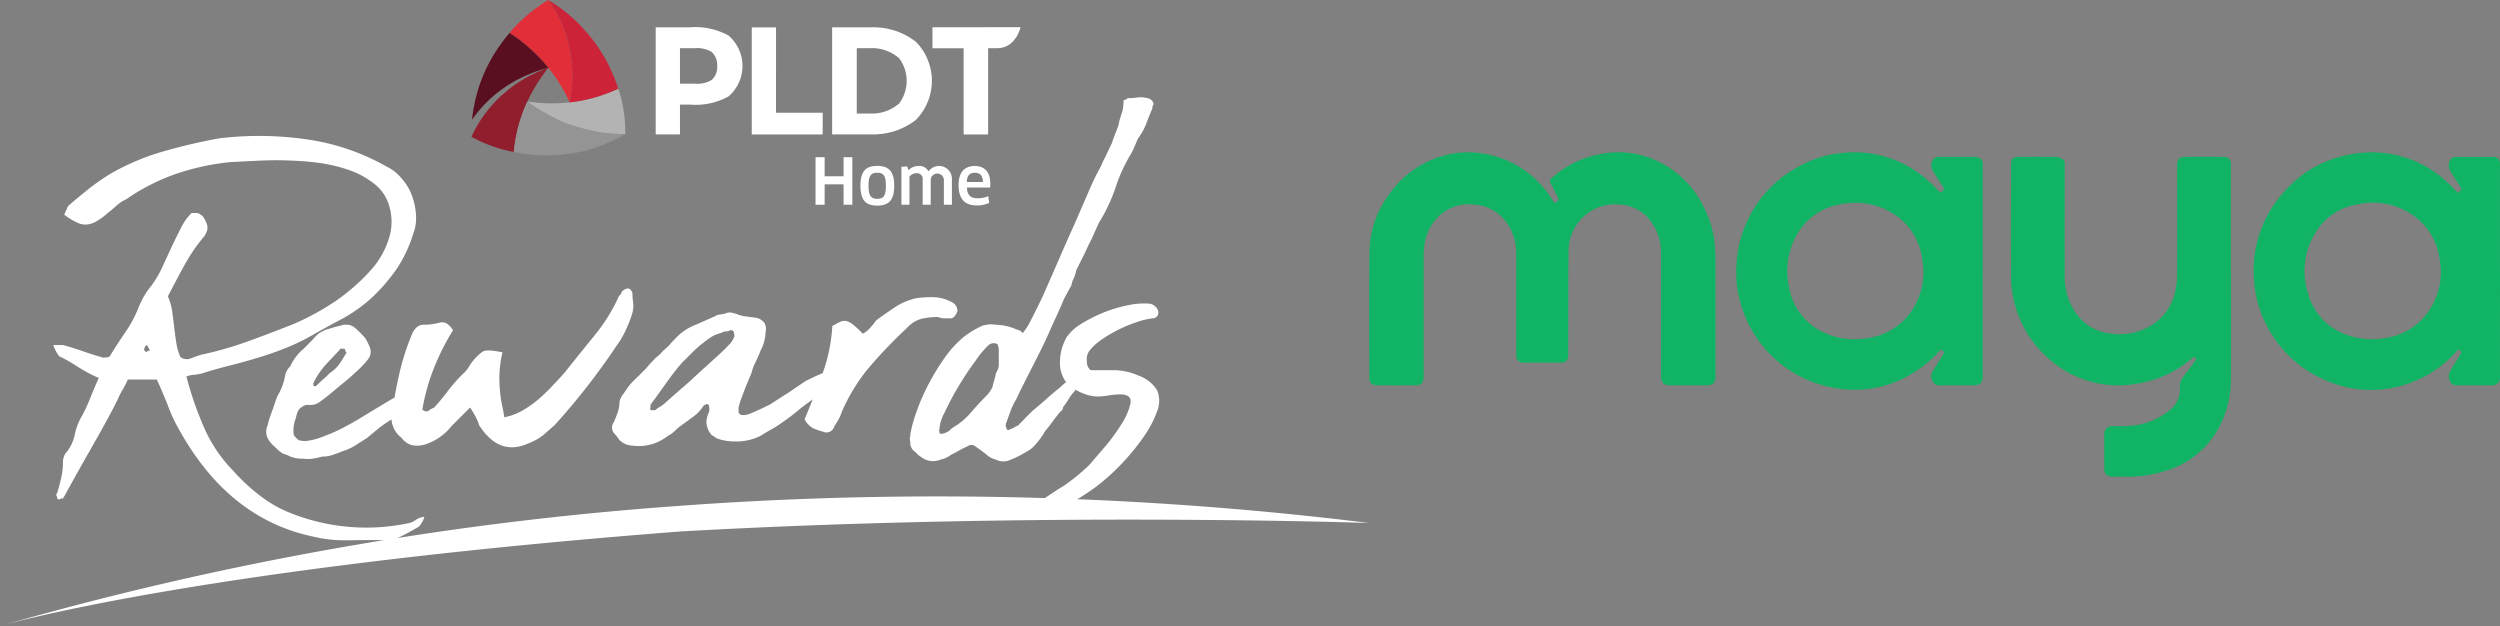 <svg xmlns="http://www.w3.org/2000/svg" xmlns:xlink="http://www.w3.org/1999/xlink" width="187" height="46.829" viewBox="0 0 187 46.829">
  <rect x="0" y="0" width="187" height="46.829" fill="#808080" stroke="none"/>
  <defs>
    <clipPath id="clip-path">
      <rect id="Rectangle_1399" data-name="Rectangle 1399" width="84.588" height="24.268" transform="translate(0 0)" fill="none"/>
    </clipPath>
  </defs>
  <g id="r4ewards_maya_logo" data-name="r4ewards maya logo" transform="translate(-315 -130)">
    <g id="Group_5" data-name="Group 5" transform="translate(314.2 129.85)">
      <path id="Path_12373" data-name="Path 12373" d="M195.876,221.825a5.854,5.854,0,0,0-1.169.284,10.779,10.779,0,0,0-1.37.569,10.244,10.244,0,0,0-1.266.75,3.923,3.923,0,0,0-.9.827,1.081,1.081,0,0,0-.18.827.722.722,0,0,0,.283.62h1.824a4.792,4.792,0,0,1,1.769.414,2.66,2.66,0,0,1,1.37,1.086,2.072,2.072,0,0,1,0,1.577,7.932,7.932,0,0,1-1.008,1.913,17.124,17.124,0,0,1-1.628,1.994,16.492,16.492,0,0,1-1.939,1.743,17.875,17.875,0,0,1-1.913,1.227,3.4,3.4,0,0,1-1.462.512,2.166,2.166,0,0,1-.839-.15q-.31-.128-.207-.336c.793-.551,1.473-1.008,2.042-1.345a15.15,15.15,0,0,0,1.887-1.55q.361-.413,1.111-1.293a14.286,14.286,0,0,0,1.292-1.758,4.643,4.643,0,0,0,.672-1.551c.086-.422-.164-.672-.75-.672a5.35,5.35,0,0,0-.879.078,4.871,4.871,0,0,1-.775.078,2.417,2.417,0,0,1-.744-.1,3.292,3.292,0,0,1-.784-.31,1.12,1.12,0,0,1-.195-.1.462.462,0,0,1-.035.1,2.778,2.778,0,0,0-.439.569,6.276,6.276,0,0,1-.439.638.444.444,0,0,1-.207.344q-.31.362-.569.724t-.569.724a5.6,5.6,0,0,1-1,1.293,8.03,8.03,0,0,1-1.788.931,1.237,1.237,0,0,1-.915-.1,1.616,1.616,0,0,1-.739-.414l-.414-.31c-.138-.1-.258-.189-.362-.258a.477.477,0,0,0-.592,0c-.235.1-.433.207-.623.31a6.062,6.062,0,0,1-.594.31,1.736,1.736,0,0,1-.775.362,1.434,1.434,0,0,1-1.5-.207.8.8,0,0,1-.207-.155c-.069-.055-.137-.137-.207-.207a.792.792,0,0,1-.362-.555,1.722,1.722,0,0,0-.052-.428,1.123,1.123,0,0,0,.052-.362,10.692,10.692,0,0,1,.439-1.6,15.64,15.64,0,0,1,.879-2.042,17.431,17.431,0,0,1,1.241-2.042,7.881,7.881,0,0,1,1.473-1.6,6.945,6.945,0,0,1,1.4-.827q.258-.051.465-.078a1.963,1.963,0,0,1,.48.026,3.984,3.984,0,0,1,1.587.362.719.719,0,0,1,.44.259,4.493,4.493,0,0,0,.594-.931c.275-.517.586-1.154.931-1.884.344-.786.715-1.623,1.111-2.536s.792-1.818,1.2-2.714c.384-.878.755-1.74,1.1-2.533a20.062,20.062,0,0,1,.931-1.913,5.5,5.5,0,0,1,.284-.613c.155-.317.31-.661.5-1.041.124-.37.261-.724.382-1.034a2.252,2.252,0,0,0,.181-.62c.069-.241.137-.465.207-.672a1.857,1.857,0,0,0,.1-.62.226.226,0,0,1,.026-.1.148.148,0,0,0-.026-.137c.069-.086.129-.121.181-.121s.094-.034.129-.1a4.924,4.924,0,0,0,.75-.052,1.918,1.918,0,0,1,.75.052.548.548,0,0,1,.465.465c-.069.035-.1.138-.1.31-.181.414-.336.8-.474,1.182a5.166,5.166,0,0,1-.62,1.093c-.069.173-.155.371-.251.595a5.257,5.257,0,0,1-.266.543,11.9,11.9,0,0,0-1.172,2.589,12.692,12.692,0,0,1-1.206,2.529c-.173.38-.354.767-.523,1.163-.209.4-.39.784-.562,1.163l-.62,1.241a2.482,2.482,0,0,1-.169.569,1.689,1.689,0,0,0-.193.569q-.1.155-.362.646a5.646,5.646,0,0,0-.31.646c-.247.587-.552,1.222-.827,1.836q-.414.957-.879,1.887c-.59,1.172-1.207,2.344-1.758,3.516a4.974,4.974,0,0,0-.414.853q-.155.44-.31.853a.422.422,0,0,0,0,.414.137.137,0,0,0,.155.155.226.226,0,0,0,.129-.052.255.255,0,0,1,.129-.052,1.149,1.149,0,0,0,.233-.129,1.525,1.525,0,0,1,.233-.1c.172-.2.353-.349.543-.571.193-.189.37-.37.549-.543.337-.275.673-.56,1-.853s.68-.595,1.06-.9c.1-.1.207-.186.31-.284a.242.242,0,0,1,.137-.065,2.565,2.565,0,0,1-.448-1.072,3.786,3.786,0,0,1,.465-2.3,3.544,3.544,0,0,1,1.086-1.008,11.7,11.7,0,0,1,1.68-.853,10.649,10.649,0,0,1,1.809-.543,5.638,5.638,0,0,1,1.525-.129.809.809,0,0,1,.724.465.481.481,0,0,1-.052.491A.462.462,0,0,1,195.876,221.825Zm-11.481,2.637V224.2a.991.991,0,0,0-.052-.31c0-.137-.121-.207-.362-.207a.636.636,0,0,0-.362.155,6.977,6.977,0,0,0-.956,1.154,21.479,21.479,0,0,0-1.266,1.9,20.594,20.594,0,0,0-1.06,1.991,2.946,2.946,0,0,0-.388,1.318.055.055,0,0,0-.052.026c0,.025.017.026.052.026v.155a.3.3,0,0,0,.207.052,1.232,1.232,0,0,0,.724-.414,5.4,5.4,0,0,0,1.422-1.163q.543-.646,1.266-1.37a2.316,2.316,0,0,0,.362-.569,3.544,3.544,0,0,1,.129-.489c.052-.2.095-.372.129-.545a1.228,1.228,0,0,0,.207-.776Zm-3.586-2.637h-.5a1.257,1.257,0,0,1-.465-.1,5.73,5.73,0,0,0-1.215.129,2.251,2.251,0,0,0-1.111.7,35.559,35.559,0,0,0-2.74,2.844,13.486,13.486,0,0,0-2.119,3.412,3.3,3.3,0,0,1-.233.543c-.086.168-.2.336-.336.547a.6.6,0,0,1-.827.409,4.906,4.906,0,0,1-.75-.259,1.621,1.621,0,0,1-.646-.672q.316-.745.611-1.494c-.362.274-.7.5-1.024.771a15.746,15.746,0,0,1-1.292.982,7.216,7.216,0,0,1-.775.491q-.414.233-.827.491a4.02,4.02,0,0,1-1.913.414,4.121,4.121,0,0,1-1.292-.207,1.284,1.284,0,0,1-.207-.129.993.993,0,0,0-.207-.12,1.5,1.5,0,0,1-.414-1.1,2.685,2.685,0,0,1,.155-.569.716.716,0,0,0,.052-.447c0-.155-.069-.225-.207-.225a.149.149,0,0,1-.1.052.15.15,0,0,0-.1.052,3.2,3.2,0,0,1-.724.8c-.173.116-.328.236-.465.339s-.293.207-.465.338a3.009,3.009,0,0,0-.491.412,2.069,2.069,0,0,1-.543.388,3.5,3.5,0,0,1-2.688.724,1.433,1.433,0,0,1-.93-.414,3.682,3.682,0,0,0-.362-.465.663.663,0,0,1-.052-.879q.155-.361.284-.724a2.278,2.278,0,0,0,.129-.776,1.38,1.38,0,0,1,.31-.62,8.655,8.655,0,0,1,.517-.724,8.392,8.392,0,0,1,.62-.62c.172-.172.344-.353.541-.543a6.149,6.149,0,0,1,.493-.543,2.082,2.082,0,0,1,.362-.362,2.35,2.35,0,0,0,.414-.414c.172-.137.318-.275.461-.414a5.145,5.145,0,0,1,.378-.414,4.1,4.1,0,0,1,1.643-1.138l1.4-.62a.836.836,0,0,1,.362-.129,3.412,3.412,0,0,0,.414-.078.765.765,0,0,1,.672,0h.1a2.3,2.3,0,0,0,.7.207l.75.1a1.023,1.023,0,0,1,.7.388.842.842,0,0,1,.1.646,3.258,3.258,0,0,1-.387,1.448,8.677,8.677,0,0,1-.362.827,4.023,4.023,0,0,0-.31.827c-.069.173-.138.336-.207.491a5.04,5.04,0,0,1-.207.491l-.31.827a6.15,6.15,0,0,0-.244.776v.362c0,.035.034.078.089.129a.342.342,0,0,0,.207.078,1.336,1.336,0,0,0,.414-.052q.413-.155.853-.362c.292-.131.577-.276.853-.414.414-.275.844-.56,1.292-.831.447-.314.879-.6,1.292-.875a13.3,13.3,0,0,1,1.294-.6,12.6,12.6,0,0,0,.721-3.535c.241-.128.439-.241.594-.31a.735.735,0,0,1,.465-.052,1.308,1.308,0,0,1,.517.284,8.058,8.058,0,0,1,.7.66,2.089,2.089,0,0,0,.569-.454,5.708,5.708,0,0,0,.434-.543c.462-.344.936-.672,1.4-.982a4.8,4.8,0,0,1,1.577-.672,7.6,7.6,0,0,1,1.37-.078,2.994,2.994,0,0,1,1.246.336.747.747,0,0,1,.485.724C181.155,221.653,180.983,221.825,180.808,221.825Zm-16.182,1.267a.092.092,0,0,1-.029-.078q0-.31-.258-.31a.774.774,0,0,1-.362.1.558.558,0,0,0-.31.1,2.778,2.778,0,0,0-.724.284,4.538,4.538,0,0,0-.62.446,6.986,6.986,0,0,0-.827.717l-.827.827a18.352,18.352,0,0,0-1.189,1.542c-.38.518-.749,1.056-1.137,1.56v.207a.311.311,0,0,0-.026.129c.036.018.026.044.026.078h.362a1.216,1.216,0,0,1,.31-.233,2.262,2.262,0,0,0,.342-.233c.416-.379.864-.767,1.313-1.163.447-.366.879-.784,1.292-1.163l1.111-1.008c.362-.327.715-.634,1.06-1.008a2.31,2.31,0,0,0,.258-.284,1.576,1.576,0,0,0,.207-.388C164.631,223.152,164.64,223.11,164.626,223.092Zm-8.145-.362a6.793,6.793,0,0,1-.724,1.215,50.925,50.925,0,0,1-4.586,5.87c-.291.249-.576.507-.868.757a4.227,4.227,0,0,1-1.111.611c-1.447.655-2.671.19-3.67-1.368a3.525,3.525,0,0,0-.284-.674q-.182-.336-.388-.646l-1.4,1.4a4.074,4.074,0,0,1-1.758,1.288,2.164,2.164,0,0,1-1.034.155,1.354,1.354,0,0,1-.93-.569,1.9,1.9,0,0,1-.758-1.383,8.961,8.961,0,0,0-.818.556c-.357.276-.7.579-1.008.827q-.414.259-.853.543a3.718,3.718,0,0,1-.956.44q-.362.155-.75.284a2.466,2.466,0,0,1-.8.129,5.18,5.18,0,0,1-.724.155,2.526,2.526,0,0,1-.724,0,2.378,2.378,0,0,1-.93-.155l-.207-.1a1.687,1.687,0,0,0-.31-.1.59.59,0,0,1-.155-.1.754.754,0,0,0-.145-.1c-.183-.172-.346-.327-.5-.465a2.119,2.119,0,0,1-.388-.517,1.151,1.151,0,0,1,0-.955,6.614,6.614,0,0,1,.258-.855q.155-.413.31-.879.052-.155.129-.362a2.429,2.429,0,0,1,.191-.362,4.769,4.769,0,0,0,.4-1.138,1.35,1.35,0,0,1,.414-.827,3.528,3.528,0,0,1,.982-1.293c.219-.207.4-.414.622-.62a3.82,3.82,0,0,1,.566-.569c.137-.069.258-.137.382-.207.187-.069.385-.119.574-.181s.422-.111.7-.181a.518.518,0,0,1,.233-.052h.233a.964.964,0,0,1,.569.259,7.277,7.277,0,0,1,.724.724,3.578,3.578,0,0,1,.362.724.89.89,0,0,1-.1.827,5.767,5.767,0,0,1-.724.8q-.414.388-.827.75c-.336.276-.69.561-1.034.853s-.707.585-1.086.853a1.152,1.152,0,0,1-.827.207.726.726,0,0,0-.31.052,1.272,1.272,0,0,0-.414.31,1.88,1.88,0,0,0-.207.62,2.3,2.3,0,0,0-.155,1.3.912.912,0,0,1,.155.172,1.737,1.737,0,0,0,.207.181,1.59,1.59,0,0,0,.672.052,5.08,5.08,0,0,0,1.261-.362,11.518,11.518,0,0,0,1.3-.569c.4-.207.809-.431,1.215-.672.447-.276.887-.535,1.323-.8s.865-.525,1.313-.789a.235.235,0,0,1,.082-.039q.155-.882.357-1.783a18.242,18.242,0,0,1,.9-2.844,1.6,1.6,0,0,1,.336-.569.825.825,0,0,1,.646-.259,4.31,4.31,0,0,0,1.137-.155c.379-.1.706.1,1,.569a18.1,18.1,0,0,0-1.443,2.87,15.417,15.417,0,0,0-.853,3.076q.31.207.465.078a1.558,1.558,0,0,1,.414-.233,16.467,16.467,0,0,0,1.086-1.318,11.123,11.123,0,0,1,1.189-1.318,2.3,2.3,0,0,0,.388-.517,3.866,3.866,0,0,1,.439-.569,4.864,4.864,0,0,1,.422-.388.619.619,0,0,1,.328-.155,2.106,2.106,0,0,1,.465,0,7.823,7.823,0,0,1,.8.129,8.2,8.2,0,0,0-.233,2.042,11.35,11.35,0,0,0,.129,1.525c.069.414.159.733.181.957.058.225.06.336.026.336a4.217,4.217,0,0,0,1.447-.543,7.846,7.846,0,0,0,1.241-.892c.4-.357.744-.7,1.06-1.047.327-.329.611-.654.853-.931.758-.965,1.5-1.866,2.223-2.766a13,13,0,0,0,1.809-2.944c.069,0,.112-.063.129-.132a.454.454,0,0,1,.129-.207q.516-.413.724.155a5.285,5.285,0,0,0,.052.7,2.141,2.141,0,0,1-.052.8A9.511,9.511,0,0,1,156.481,222.73Zm-23.313,4.162h.155q.258-.258.517-.491a6.332,6.332,0,0,0,.517-.491,2.334,2.334,0,0,0,.672-.62,6.234,6.234,0,0,0,.465-.724.3.3,0,0,0,.1-.207.281.281,0,0,1-.1-.181c0-.052-.018-.078-.052-.078h-.31a1.1,1.1,0,0,1-.207.259c-.316.345-.681.707-1.008,1.086a5.88,5.88,0,0,0-.8,1.241C133.116,226.823,133.133,226.892,133.168,226.892Zm6.128-8.68a13.3,13.3,0,0,1-1.845,2.11,11.267,11.267,0,0,1-2.225,1.564q-1.14.6-2.334,1.285a15.392,15.392,0,0,1-2.008.941c-.684.277-1.375.5-2.063.706s-1.369.392-2.045.561-1.339.362-2.026.579a3.958,3.958,0,0,1-.579.09,1.96,1.96,0,0,0-.543.127,25.671,25.671,0,0,0,1.393,3.981,10.712,10.712,0,0,0,2.081,3.04,13.913,13.913,0,0,0,1.972,1.846,9.324,9.324,0,0,0,2.225,1.3,15.3,15.3,0,0,0,8.969.8,1.262,1.262,0,0,0,.511-.235,1.325,1.325,0,0,1,.651-.235,1.982,1.982,0,0,1-.4.724q-.724.434-1.429.778a2.6,2.6,0,0,1-1.538.235q-1.267,0-2.479.018a9.993,9.993,0,0,1-2.443-.271q-6.261-1.3-9.951-7.818a12.028,12.028,0,0,1-.887-1.828c-.253-.663-.549-1.369-.887-2.109h-2.171a6.04,6.04,0,0,1-.38.752,5.338,5.338,0,0,0-.38.748c-.6,1.206-1.279,2.413-1.954,3.595s-1.351,2.389-2.026,3.619l-.109.181a.451.451,0,0,0-.235.054q-.091.054-.2-.054a.362.362,0,0,0-.054-.217c-.036-.048-.018-.109.054-.181.12-.393.223-.8.308-1.176a5.263,5.263,0,0,0,.127-1.146,1.144,1.144,0,0,1,.072-.411.92.92,0,0,1,.145-.271,3.081,3.081,0,0,0,.669-1.393,4.733,4.733,0,0,1,.561-1.43,11.761,11.761,0,0,0,.615-1.339q.289-.724.615-1.448a10.787,10.787,0,0,1-1.538-.814,12.518,12.518,0,0,0-1.429-.814,2.982,2.982,0,0,1-.434-.832h.724q.8.217,1.52.471t1.484.47a2.007,2.007,0,0,0,.253-.018.492.492,0,0,0,.253-.091c.362-.627.757-1.2,1.1-1.719a8.785,8.785,0,0,0,.959-1.719,9.266,9.266,0,0,1,.452-.977,6.078,6.078,0,0,1,.6-.869,7.923,7.923,0,0,0,.8-1.357c.235-.519.477-1.037.718-1.556s.482-1.007.724-1.466a3.8,3.8,0,0,1,.76-1.05h.434a1.014,1.014,0,0,1,.445.308,2.59,2.59,0,0,1,.243.489.754.754,0,0,1,.036.507,2.019,2.019,0,0,1-.181.4,12.921,12.921,0,0,0-1.466,2.117c-.422.76-.85,1.569-1.285,2.407a5.043,5.043,0,0,1,.318,1.1c.049.4.1.8.152,1.212.048.428.1.809.163,1.194a3.732,3.732,0,0,0,.308,1.05.8.8,0,0,0,.778.09,8,8,0,0,1,.778-.271,26.8,26.8,0,0,0,3.492-1q1.646-.6,3.383-1.285a19.255,19.255,0,0,0,3.184-1.737,14.86,14.86,0,0,0,2.533-2.208,6.343,6.343,0,0,0,1.484-2.606,4.1,4.1,0,0,0-.036-2.353,3.224,3.224,0,0,0-1.122-1.611,6.444,6.444,0,0,0-1.864-1.013,11.72,11.72,0,0,0-2.3-.543c-.82-.109-1.635-.155-2.443-.181s-1.559,0-2.3.036l-1.809.09a18.316,18.316,0,0,0-4.053.869,15.57,15.57,0,0,0-3.763,1.912,2.742,2.742,0,0,0-.724.477c-.217.193-.434.381-.651.543a4.466,4.466,0,0,1-.832.615,1.724,1.724,0,0,1-.706.253,1.352,1.352,0,0,1-.76-.145,5.138,5.138,0,0,1-.959-.579,2.54,2.54,0,0,1,.181-.425.7.7,0,0,1,.217-.335q.723-.615,1.447-1.194a18,18,0,0,1,1.556-1.086,17.587,17.587,0,0,1,4-1.7,42.784,42.784,0,0,1,4.177-.977,24.7,24.7,0,0,1,6.532.072,16.819,16.819,0,0,1,5.977,2.027,3.3,3.3,0,0,1,1.133.889,3.9,3.9,0,0,1,.778,1.283,4.908,4.908,0,0,1,.308,1.5,3.24,3.24,0,0,1-.217,1.393A9.9,9.9,0,0,1,139.3,218.212ZM120.8,224.039a.572.572,0,0,0-.145-.217l-.109.109a.629.629,0,0,0-.072.181c0,.145.06.217.181.217l.072-.036a.3.3,0,0,1,.217-.072A.388.388,0,0,1,120.8,224.039Z" transform="translate(-108.886 -197.863)" fill="#fff" fill-rule="evenodd"/>
      <path id="Path_12374" data-name="Path 12374" d="M.8,1060.244a247.346,247.346,0,0,1,50.347-8.956,263.794,263.794,0,0,1,52.065,1.247s-24.9-.873-51.508.633C14.989,1056,.8,1060.244.8,1060.244Z" transform="translate(0 -1013.265)" fill="#fff" fill-rule="evenodd"/>
      <path id="Path_12375" data-name="Path 12375" d="M1393.789,58.349a5.137,5.137,0,0,0-2.868-.617h-2.58v2.89h0v5.121h1.816v-2.23h.764a5.028,5.028,0,0,0,2.868-.612,3.005,3.005,0,0,0,0-4.552m-1.257,3.318a2.06,2.06,0,0,1-1.246.283h-1.129V60.622h0V59.295h1.129a2.06,2.06,0,0,1,1.246.284,1.322,1.322,0,0,1,.411,1.044,1.3,1.3,0,0,1-.411,1.044m15.264-2.859a5.2,5.2,0,0,0-3.281-1.076h-2.976v4.005h0v4.005h2.976a5.2,5.2,0,0,0,3.281-1.076,4.169,4.169,0,0,0,0-5.859m-1.245,4.622a3.093,3.093,0,0,1-2.194.752h-.976V59.294h.976a3.093,3.093,0,0,1,2.194.752,2.825,2.825,0,0,1,0,3.384m2.491-5.7v1.569h2.332v6.449h1.833V59.294h.674c1.408,0,1.751-1.569,1.751-1.569Zm-11.7.007h-1.815v8.012h5.306V64.122h-3.492Z" transform="translate(-1338.495 -55.54)" fill="#fff" fill-rule="evenodd"/>
      <path id="Path_12376" data-name="Path 12376" d="M1739.662,335.15h-1.738c.029.6.28.805.824.805a1.882,1.882,0,0,0,.767-.156l.078.5a2.136,2.136,0,0,1-.916.194c-.935,0-1.378-.507-1.378-1.53,0-.9.4-1.421,1.222-1.421.7,0,1.151.425,1.151,1.322C1739.672,334.951,1739.667,335.065,1739.662,335.15Zm-1.136-1.1c-.412,0-.587.208-.616.691h1.208C1739.108,334.241,1738.894,334.051,1738.526,334.051Zm-2.326.535a.493.493,0,0,0-.985-.015v1.868h-.6v-1.868a.431.431,0,0,0-.483-.487.615.615,0,0,0-.507.261v2.094h-.6V333.6l.431-.028.1.284a1.033,1.033,0,0,1,.734-.317.781.781,0,0,1,.763.407.964.964,0,0,1,1.748.63v1.862h-.6Zm-4.982,1.919c-.881,0-1.258-.426-1.258-1.483s.377-1.487,1.258-1.487,1.268.436,1.268,1.487S1732.1,336.505,1731.218,336.505Zm0-2.459c-.474,0-.654.227-.654.976s.185.976.654.976.644-.227.644-.976S1731.687,334.046,1731.218,334.046Zm-2.52.867h-1.416v1.525h-.682v-3.553h.682v1.426h1.416v-1.426h.654v3.553h-.654Z" transform="translate(-1664.798 -320.975)" fill="#fff" fill-rule="evenodd"/>
      <path id="Path_12377" data-name="Path 12377" d="M1083.821,5.788a10.527,10.527,0,0,1-.212,2.022,12.014,12.014,0,0,0-1.6-2.591h0c-.1-.12-.194-.238-.3-.355a12.157,12.157,0,0,0-2.6-2.25c.018-.026.04-.052.062-.078A11.852,11.852,0,0,1,1082.009.15a9.29,9.29,0,0,1,1.558,3.492,8.409,8.409,0,0,1,.188,1.123A9.968,9.968,0,0,1,1083.821,5.788Z" transform="translate(-1040.195)" fill="#e22e38" fill-rule="evenodd"/>
      <path id="Path_12378" data-name="Path 12378" d="M1005.417,72.493h.021a10.538,10.538,0,0,0-3,1.277c-.3.2-.618.418-.909.653a9.479,9.479,0,0,0-1.821,1.963,12.589,12.589,0,0,1,.537-2.518,11.661,11.661,0,0,1,.807-1.858,12.583,12.583,0,0,1,1.463-2.121,12.126,12.126,0,0,1,2.6,2.249Q1005.273,72.314,1005.417,72.493Z" transform="translate(-963.603 -67.275)" fill="#5a0f20" fill-rule="evenodd"/>
      <path id="Path_12379" data-name="Path 12379" d="M1004.141,143.543a12.75,12.75,0,0,0-1.569,2.524,11.473,11.473,0,0,0-1.011,3.774,10.594,10.594,0,0,1-3.173-1.133,9.686,9.686,0,0,1,2.256-3.1c.229-.178.467-.405.714-.591h0a10.273,10.273,0,0,1,2.781-1.474Z" transform="translate(-962.325 -138.324)" fill="#911e2d" fill-rule="evenodd"/>
      <path id="Path_12380" data-name="Path 12380" d="M1096.5,217.373h0a11.662,11.662,0,0,1-3.182,1.3,12.617,12.617,0,0,1-2.587.3,12.1,12.1,0,0,1-2.285-.2q-.142-.025-.281-.054a11.476,11.476,0,0,1,1.011-3.774,12.719,12.719,0,0,0,2.246,1.338c.172.11.354.153.518.253h0c.352.113.707.237,1.087.344A10.964,10.964,0,0,0,1096.5,217.373Z" transform="translate(-1048.931 -207.2)" fill="#959495" fill-rule="evenodd"/>
      <path id="Path_12381" data-name="Path 12381" d="M1124.085,191.225a10.963,10.963,0,0,1-3.472-.5c-.38-.107-.736-.231-1.087-.344-.156-.1-.347-.143-.519-.253a12.721,12.721,0,0,1-2.246-1.338,12.021,12.021,0,0,0,3.169.068,11.469,11.469,0,0,0,3.631-1.026A10.168,10.168,0,0,1,1124.085,191.225Z" transform="translate(-1076.514 -181.052)" fill="#b3b3b3" fill-rule="evenodd"/>
      <path id="Path_12382" data-name="Path 12382" d="M1161.128.15h0a11.873,11.873,0,0,1,2.837,2.386.423.423,0,0,1,.066.078,12.14,12.14,0,0,1,1.394,2,11.789,11.789,0,0,1,.934,2.169,11.469,11.469,0,0,1-3.631,1.026,9.914,9.914,0,0,0,.146-3.045,8.389,8.389,0,0,0-.188-1.123A9.286,9.286,0,0,0,1161.128.15" transform="translate(-1119.314)" fill="#cc2339" fill-rule="evenodd"/>
    </g>
    <g id="Group_7" data-name="Group 7" transform="translate(417.412 141.393)">
      <g id="Group_6" data-name="Group 6" transform="translate(0 -0.001)" clip-path="url(#clip-path)">
        <path id="Path_12383" data-name="Path 12383" d="M13.854,3.791c.36-.2.362-.209.2-.537s-.334-.676-.509-1.009a.179.179,0,0,1,.048-.254A7.29,7.29,0,0,1,17.45.107a6.7,6.7,0,0,1,3.708.37A7.364,7.364,0,0,1,25.1,4.236a7.69,7.69,0,0,1,.778,2.988c.015.282.027.565.027.847q0,4.345,0,8.691c0,.472-.2.669-.666.669H22.523c-.482,0-.688-.207-.688-.688,0-3.069.008-6.138-.006-9.207a3.851,3.851,0,0,0-.911-2.564,3.026,3.026,0,0,0-2.2-1.065A3.408,3.408,0,0,0,15.87,4.985a3.536,3.536,0,0,0-.957,2.454c-.02,2.536-.017,5.072-.023,7.608a2.386,2.386,0,0,1-.008.249.469.469,0,0,1-.479.439q-1.449,0-2.9,0a.5.5,0,0,1-.5-.5c0-.055,0-.111,0-.166q0-3.738,0-7.475a3.874,3.874,0,0,0-.693-2.3A3.221,3.221,0,0,0,7.776,3.906a3.23,3.23,0,0,0-2.671.977,3.691,3.691,0,0,0-.989,2.188,6.3,6.3,0,0,0-.035.746q0,4.445,0,8.891a1.405,1.405,0,0,1-.019.248.507.507,0,0,1-.546.473q-1.466.009-2.932,0a.527.527,0,0,1-.573-.588c0-3.147-.026-6.294.014-9.44A7.362,7.362,0,0,1,1.485,3.155,7.365,7.365,0,0,1,5.632.234a6.542,6.542,0,0,1,2.423-.2,7.451,7.451,0,0,1,5.688,3.583l.111.172" transform="translate(0 0.001)" fill="#11b364"/>
        <path id="Path_12384" data-name="Path 12384" d="M1352.338.474h-2.615a.518.518,0,0,0-.532.269.76.76,0,0,0,0,.733c.252.411.508.821.78,1.219a.23.23,0,0,1-.047.359c-.093.086-.142.1-.239,0-.291-.3-.58-.6-.9-.867A8.224,8.224,0,0,0,1342.421.18a8.134,8.134,0,0,0-3.26,1.028,8.8,8.8,0,0,0-4.635,7.471,8.139,8.139,0,0,0,.3,2.7,8.869,8.869,0,0,0,9.11,6.495,8.236,8.236,0,0,0,2.987-.789,8.982,8.982,0,0,0,2.792-2.093c.063-.069.117-.137.217-.044.083.078.161.128.071.268-.276.429-.533.87-.8,1.3a.754.754,0,0,0,0,.76.572.572,0,0,0,.579.283q1.258,0,2.515,0c.45,0,.653-.206.653-.65V1.08c0-.421-.185-.606-.612-.606m-5.276,12.209a4.913,4.913,0,0,1-2.975,1.381,5.417,5.417,0,0,1-2.865-.382,4.577,4.577,0,0,1-2.757-3.46,5.487,5.487,0,0,1,.456-3.69,4.607,4.607,0,0,1,3.452-2.524,5.345,5.345,0,0,1,3.478.482,4.708,4.708,0,0,1,2.559,3.526c.064.348.083.7.105.9a5.136,5.136,0,0,1-1.453,3.768" transform="translate(-1307.053 -0.13)" fill="#11b364"/>
        <path id="Path_12385" data-name="Path 12385" d="M3234.414,9.092q0-3.988,0-7.975a.491.491,0,0,0-.542-.551q-1.366,0-2.732,0a.478.478,0,0,0-.471.259.82.82,0,0,0,.013.765c.251.424.527.835.79,1.253.089.142.067.185-.124.345-.117.1-.154-.014-.21-.069-.226-.221-.439-.457-.675-.666a8.213,8.213,0,0,0-6.946-2.124,8.55,8.55,0,0,0-5.42,3.043,8.742,8.742,0,0,0-2.054,6.664,8.28,8.28,0,0,0,.822,2.928,8.754,8.754,0,0,0,4.573,4.335,8.361,8.361,0,0,0,5.342.453,8.713,8.713,0,0,0,4.375-2.625c.061-.065.1-.2.247-.1s.132.189.047.323q-.392.618-.763,1.25a.816.816,0,0,0-.019.75.549.549,0,0,0,.569.3c.838,0,1.677,0,2.515,0a.586.586,0,0,0,.668-.669c-.009-2.63,0-5.261,0-7.892m-5.966,3.764a4.807,4.807,0,0,1-2.5,1.241,5.562,5.562,0,0,1-3.028-.233,4.509,4.509,0,0,1-2.852-3.04,5.453,5.453,0,0,1,.52-4.55,4.509,4.509,0,0,1,3.143-2.153,5.3,5.3,0,0,1,4.135.785,4.7,4.7,0,0,1,2,3.122c.071.363.092.735.115.934a5.13,5.13,0,0,1-1.537,3.894" transform="translate(-3149.83 -0.22)" fill="#11b364"/>
        <path id="Path_12386" data-name="Path 12386" d="M2349.975,25.334c0,2.625.012,5.25-.005,7.875a7.562,7.562,0,0,1-1.1,3.99,6.659,6.659,0,0,1-3.688,2.851,9.346,9.346,0,0,1-3.043.471c-.35,0-.7,0-1.049,0a.559.559,0,0,1-.592-.6q0-1.29,0-2.581a.559.559,0,0,1,.592-.6c.488-.01.98.014,1.463-.04a5.158,5.158,0,0,0,2.838-1.158,1.93,1.93,0,0,0,.765-1.673,1.148,1.148,0,0,1,.282-.865c.3-.373.576-.774.865-1.161.058-.078.1-.138,0-.224s-.144-.03-.211.026a8.242,8.242,0,0,1-4.015,1.893,7.793,7.793,0,0,1-6.944-2.044,8.129,8.129,0,0,1-2.5-4.687,8.469,8.469,0,0,1-.112-1.388c-.01-2.747-.005-5.494,0-8.241,0-.422.16-.584.58-.584.927,0,1.855-.005,2.782.006a1,1,0,0,1,.421.125.431.431,0,0,1,.236.422c-.005,2.808-.01,5.616,0,8.425a4.721,4.721,0,0,0,.588,2.313,3.644,3.644,0,0,0,2.783,1.919,4.568,4.568,0,0,0,2.889-.479,3.967,3.967,0,0,0,2.049-2.881,5.963,5.963,0,0,0,.1-1.123c.008-2.7,0-5.406,0-8.108,0-.409.179-.612.586-.616q1.441-.013,2.882,0a.5.5,0,0,1,.55.576q0,4.079,0,8.158h0" transform="translate(-2285.511 -16.254)" fill="#11b364"/>
      </g>
    </g>
  </g>
</svg>
